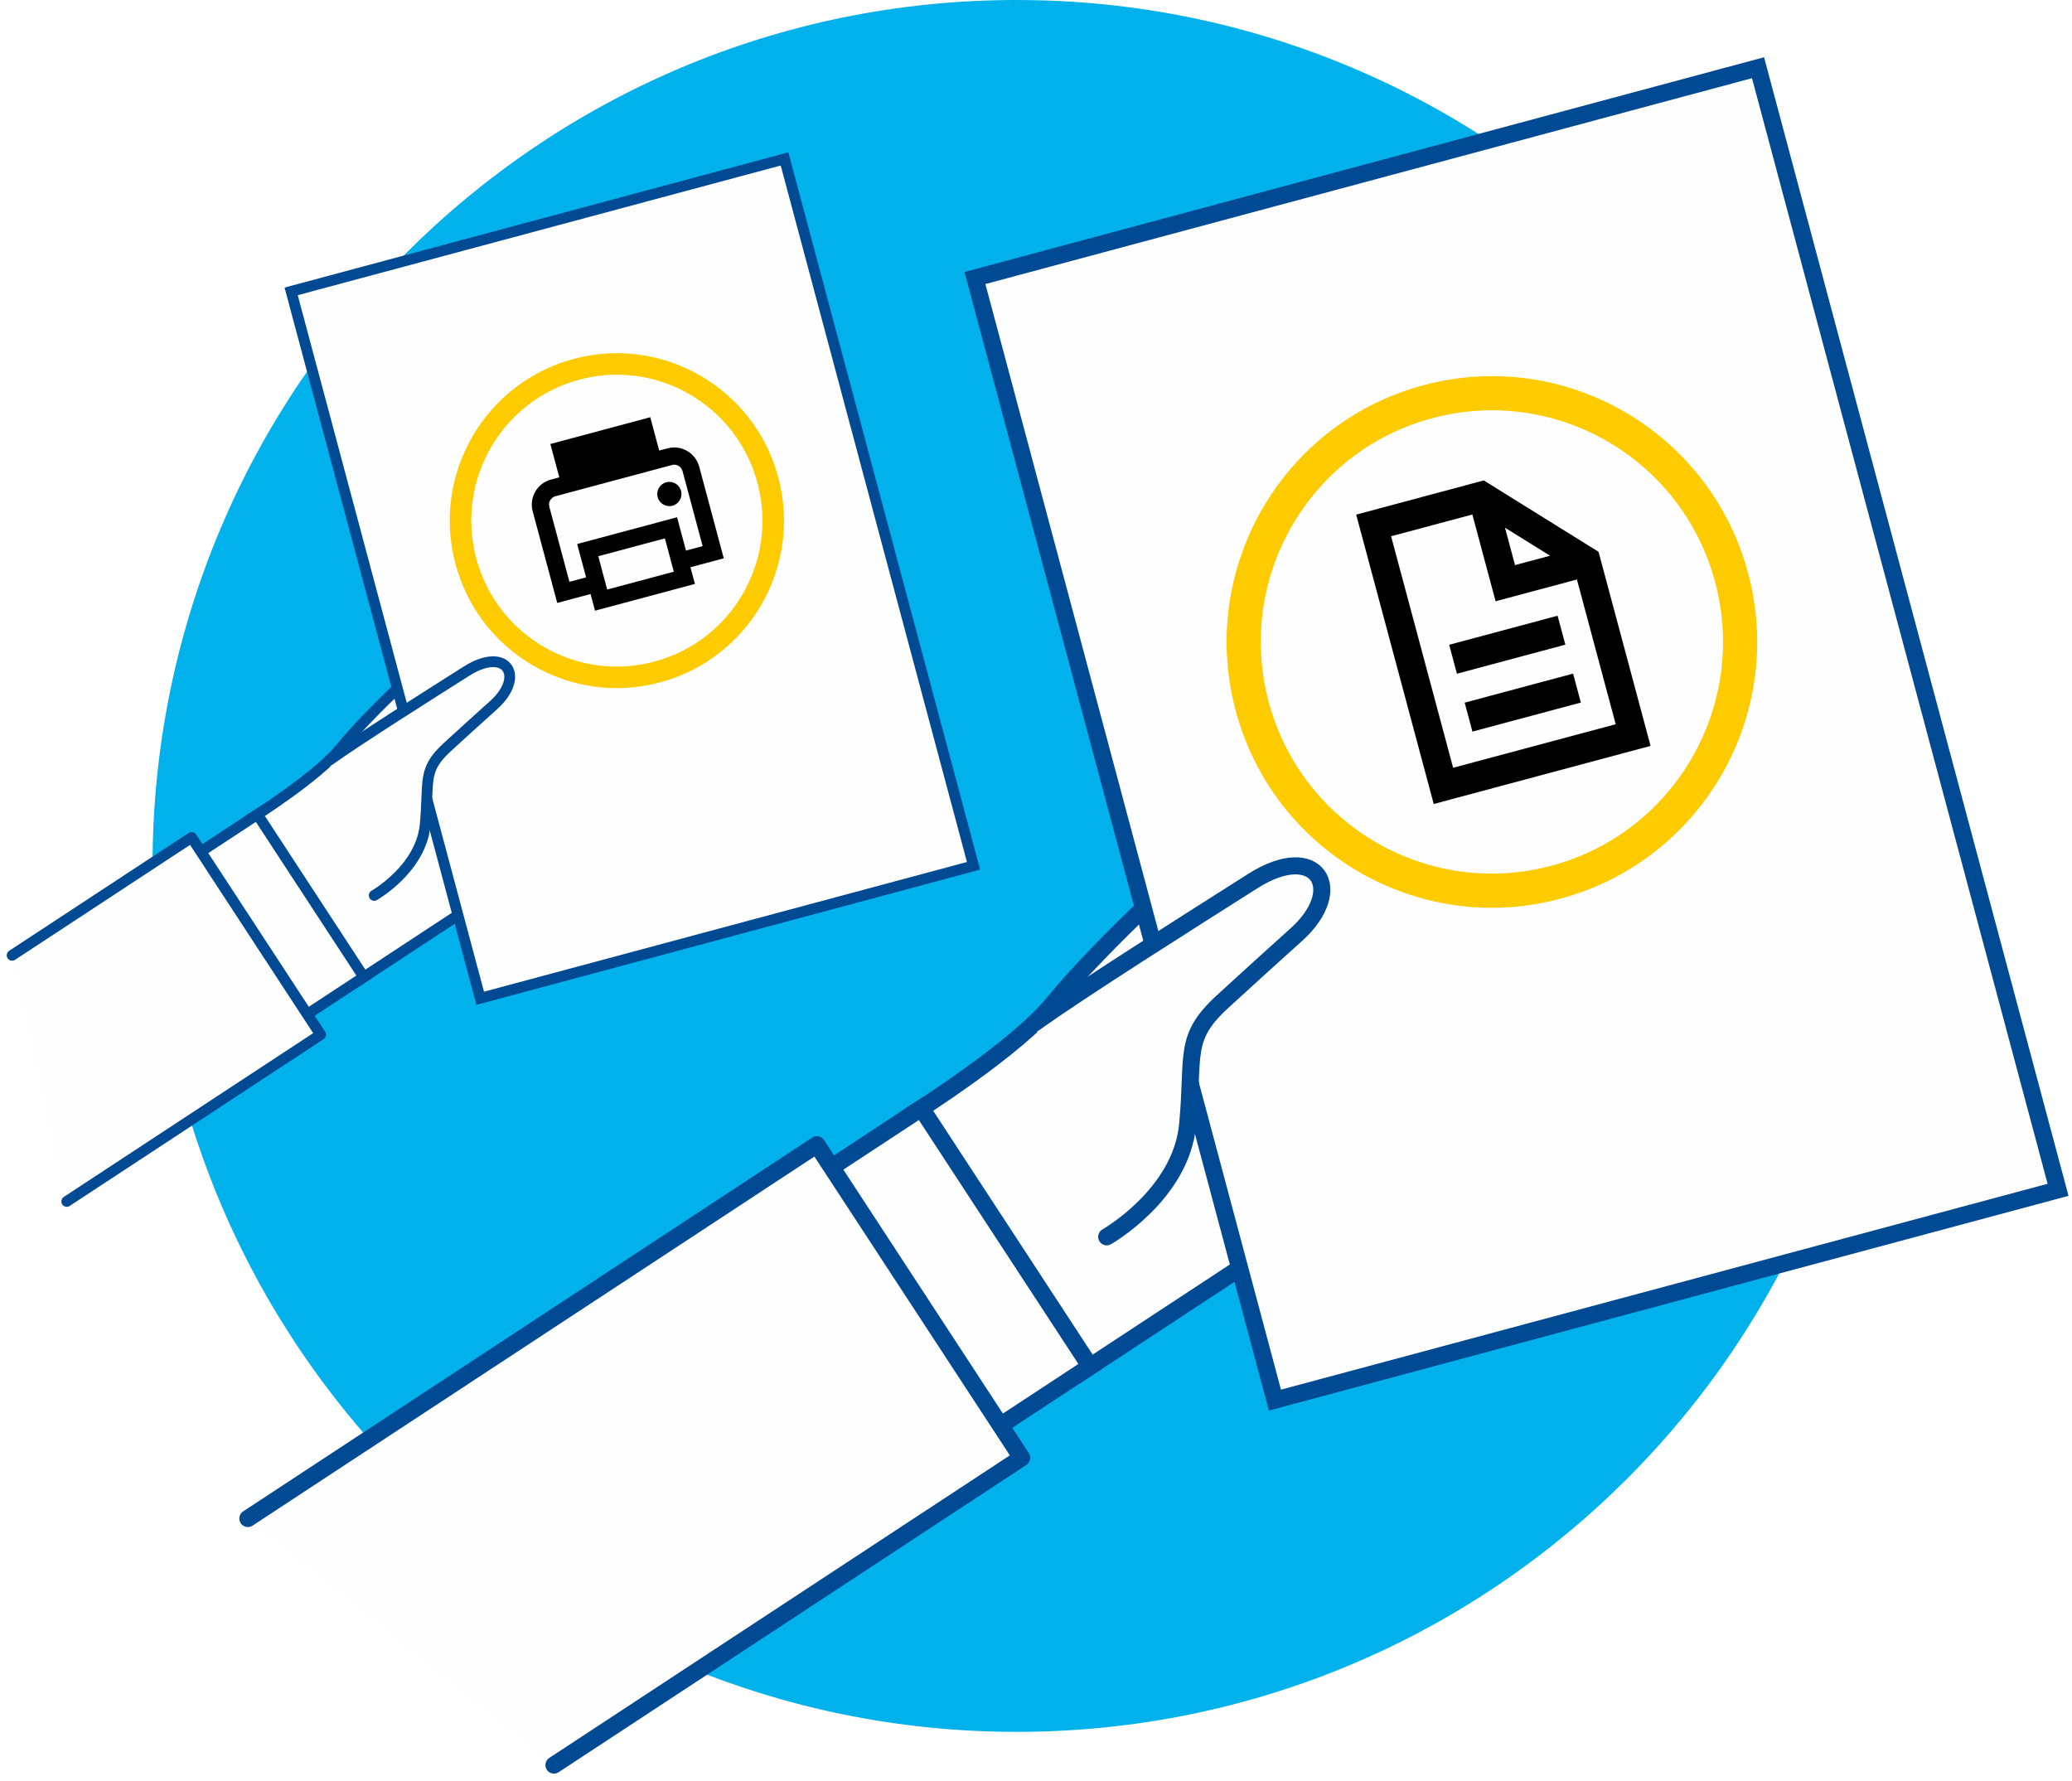 <?xml version="1.0" encoding="UTF-8"?>
<svg width="171px" height="147px" viewBox="0 0 171 147" version="1.1" xmlns="http://www.w3.org/2000/svg" xmlns:xlink="http://www.w3.org/1999/xlink">
    <title>Group 1500</title>
    <defs>
        <filter id="filter-1">
            <feColorMatrix in="SourceGraphic" type="matrix" values="0 0 0 0 0 0 0 0 0 0.286 0 0 0 0 0.58 0 0 0 1 0"></feColorMatrix>
        </filter>
        <filter id="filter-2">
            <feColorMatrix in="SourceGraphic" type="matrix" values="0 0 0 0 0 0 0 0 0 0.286 0 0 0 0 0.58 0 0 0 1 0"></feColorMatrix>
        </filter>
    </defs>
    <g id="⚙️-AP9-10" stroke="none" stroke-width="1" fill="none" fill-rule="evenodd">
        <g id="Group-1500" transform="translate(1, 0)">
            <path d="M154.209,71.468 C154.209,110.939 122.283,142.936 82.899,142.936 C43.514,142.936 11.588,110.939 11.588,71.468 C11.588,31.996 43.514,0 82.899,0 C122.283,0 154.209,31.996 154.209,71.468" id="Fill-1" fill="#00B1EC"></path>
            <path d="M88.421,113.139 L103.724,103.084 L98.58,70.119 C98.58,70.119 90.135,77.619 85.907,82.823 C82.899,86.524 74.485,91.829 74.485,91.829 L88.421,113.139 Z" id="Fill-3" fill="#FEFEFE"></path>
            <path d="M88.421,113.139 L103.724,103.084 L98.58,70.119 C98.58,70.119 90.135,77.619 85.907,82.823 C82.899,86.524 74.485,91.829 74.485,91.829 L88.421,113.139 Z" id="Stroke-5" stroke="#004993" stroke-width="1.409"></path>
            <polygon id="Fill-7" fill="#FEFEFE" points="168.849 98.199 104.219 115.556 79.461 22.946 144.088 5.589"></polygon>
            <polygon id="Stroke-9" stroke="#004993" stroke-width="1.409" stroke-linecap="round" points="168.849 98.199 104.219 115.556 79.461 22.946 144.088 5.589"></polygon>
            <path d="M141.907,47.67 C144.833,58.62 138.35,69.875 127.424,72.807 C116.498,75.743 105.271,69.245 102.342,58.295 C99.416,47.345 105.899,36.09 116.825,33.158 C127.751,30.223 138.978,36.723 141.907,47.67 Z" id="Stroke-11" stroke="#FECB00" stroke-width="2.819"></path>
            <g id="Icon-/-DGUV-/-veranstaltung" transform="translate(113.793, 39.632)" filter="url(#filter-1)">
                <g transform="translate(9.279, 12.385) rotate(-15) translate(-9.279, -12.385) " id="Icon-/-DGUV-/-dokument" fill="#000000" fill-rule="nonzero">
                    <path d="M10.917,0.022 L0.016,0.022 L0.016,24.748 L18.542,24.748 L18.542,8.164 L10.917,0.022 Z M11.599,4.243 L14.592,7.44 L11.599,7.44 L11.599,4.243 Z M2.336,22.275 L2.336,2.494 L9.279,2.494 L9.279,9.908 L16.226,9.908 L16.226,22.276 L2.336,22.275 Z" id="Shape"></path>
                    <rect id="Rectangle" x="4.648" y="12.385" width="9.263" height="2.473"></rect>
                    <rect id="Rectangle" x="4.648" y="17.33" width="9.263" height="2.473"></rect>
                </g>
            </g>
            <g id="Group-18" transform="translate(84.372, 71.461)">
                <path d="M5.965,30.617 C5.965,30.617 12.098,27.134 12.642,21.365 C13.189,15.596 12.234,14.229 15.504,11.223 C17.045,9.808 19.856,7.248 21.592,5.695 C25.804,1.926 23.306,-2.105 18.015,1.259 C12.975,4.463 3.865,10.201 0,12.98" id="Fill-15" fill="#FEFEFE"></path>
                <path d="M5.965,30.617 C5.965,30.617 12.098,27.134 12.642,21.365 C13.189,15.596 12.234,14.229 15.504,11.223 C17.045,9.808 19.856,7.248 21.592,5.695 C25.804,1.926 23.306,-2.105 18.015,1.259 C12.975,4.463 3.865,10.201 0,12.98" id="Stroke-17" stroke="#004993" stroke-width="1.409" stroke-linecap="round"></path>
            </g>
            <polygon id="Fill-19" fill="#FEFEFE" points="88.972 112.774 78.674 119.543 64.735 98.234 75.035 91.465"></polygon>
            <polygon id="Stroke-21" stroke="#004993" stroke-width="1.409" points="88.972 112.774 78.674 119.543 64.735 98.234 75.035 91.465"></polygon>
            <g id="Group-26" transform="translate(19.456, 94.478)">
                <polyline id="Fill-23" fill="#FEFEFE" points="25.262 51.198 63.861 25.841 46.959 0 1.00144896e-14 30.849"></polyline>
                <polyline id="Stroke-25" stroke="#004993" stroke-width="1.409" stroke-linecap="round" stroke-linejoin="round" points="25.262 51.198 63.861 25.841 46.959 0 1.00144896e-14 30.849"></polyline>
            </g>
            <path d="M28.677,80.869 L38.317,74.535 L35.078,53.768 C35.078,53.768 29.756,58.492 27.092,61.771 C25.198,64.102 19.896,67.444 19.896,67.444 L28.677,80.869 Z" id="Fill-745" fill="#FEFEFE"></path>
            <path d="M28.677,80.869 L38.317,74.535 L35.078,53.768 C35.078,53.768 29.756,58.492 27.092,61.771 C25.198,64.102 19.896,67.444 19.896,67.444 L28.677,80.869 Z" id="Stroke-747" stroke="#004993" stroke-width="0.888"></path>
            <polygon id="Fill-749" fill="#FEFEFE" points="79.345 71.458 38.63 82.391 23.028 24.048 63.746 13.116"></polygon>
            <polygon id="Stroke-751" stroke="#004993" stroke-width="0.888" stroke-linecap="round" points="79.345 71.458 38.63 82.391 23.028 24.048 63.746 13.116"></polygon>
            <path d="M62.372,39.626 C64.215,46.522 60.131,53.612 53.25,55.46 C46.366,57.31 39.291,53.217 37.448,46.318 C35.601,39.419 39.689,32.329 46.569,30.481 C53.453,28.633 60.528,32.727 62.372,39.626 Z" id="Stroke-753" stroke="#FECB00" stroke-width="1.776"></path>
            <g id="DGUV_icons_drucker_schwarz" transform="translate(50.386, 42.418) rotate(-15) translate(-50.386, -42.418) translate(43.272, 35.297)" filter="url(#filter-2)">
                <g transform="translate(0, 0)">
                    <path d="M14.228,4.985 C14.227,3.806 13.272,2.85 12.094,2.849 L11.382,2.849 L11.382,0 L2.846,0 L2.846,2.849 L2.134,2.849 C0.956,2.85 0.001,3.806 0,4.985 L0,12.818 L2.846,12.818 L2.846,14.243 L11.382,14.243 L11.382,12.818 L14.228,12.818 L14.228,4.985 Z M9.96,12.818 L4.268,12.818 L4.268,9.97 L9.96,9.97 L9.96,12.818 Z M12.805,11.394 L11.382,11.394 L11.382,8.546 L2.846,8.546 L2.846,11.394 L1.423,11.394 L1.423,4.985 C1.423,4.592 1.742,4.273 2.134,4.273 L12.094,4.273 C12.486,4.273 12.805,4.592 12.805,4.985 L12.805,11.394 Z" id="Shape" fill="#000000" fill-rule="nonzero"></path>
                    <ellipse id="Oval" fill="#000000" fill-rule="nonzero" cx="11.264" cy="6.528" rx="1" ry="1"></ellipse>
                </g>
            </g>
            <g id="Group-760" transform="translate(26.126, 54.614)">
                <path d="M3.757,19.288 C3.757,19.288 7.622,17.093 7.963,13.457 C8.307,9.822 7.707,8.963 9.767,7.07 C10.737,6.177 12.507,4.567 13.604,3.587 C16.256,1.214 14.68,-1.326 11.349,0.793 C8.175,2.81 2.433,6.426 5.0072448e-15,8.175" id="Fill-757" fill="#FEFEFE"></path>
                <path d="M3.757,19.288 C3.757,19.288 7.622,17.093 7.963,13.457 C8.307,9.822 7.707,8.963 9.767,7.07 C10.737,6.177 12.507,4.567 13.604,3.587 C16.256,1.214 14.68,-1.326 11.349,0.793 C8.175,2.81 2.433,6.426 5.0072448e-15,8.175" id="Stroke-759" stroke="#004993" stroke-width="0.888" stroke-linecap="round"></path>
            </g>
            <polygon id="Fill-761" fill="#FEFEFE" points="29.024 80.642 22.535 84.905 13.754 71.478 20.243 67.218"></polygon>
            <polygon id="Stroke-763" stroke="#004993" stroke-width="0.888" points="29.024 80.642 22.535 84.905 13.754 71.478 20.243 67.218"></polygon>
            <g id="Group-768" transform="translate(0, 69.115)">
                <polyline id="Fill-765" fill="#FEFEFE" points="4.507 30.044 25.46 16.281 14.813 0 -6.259056e-16 9.729"></polyline>
                <polyline id="Stroke-767" stroke="#004993" stroke-width="0.888" stroke-linecap="round" stroke-linejoin="round" points="4.507 30.044 25.46 16.281 14.813 0 -6.259056e-16 9.729"></polyline>
            </g>
        </g>
    </g>
</svg>